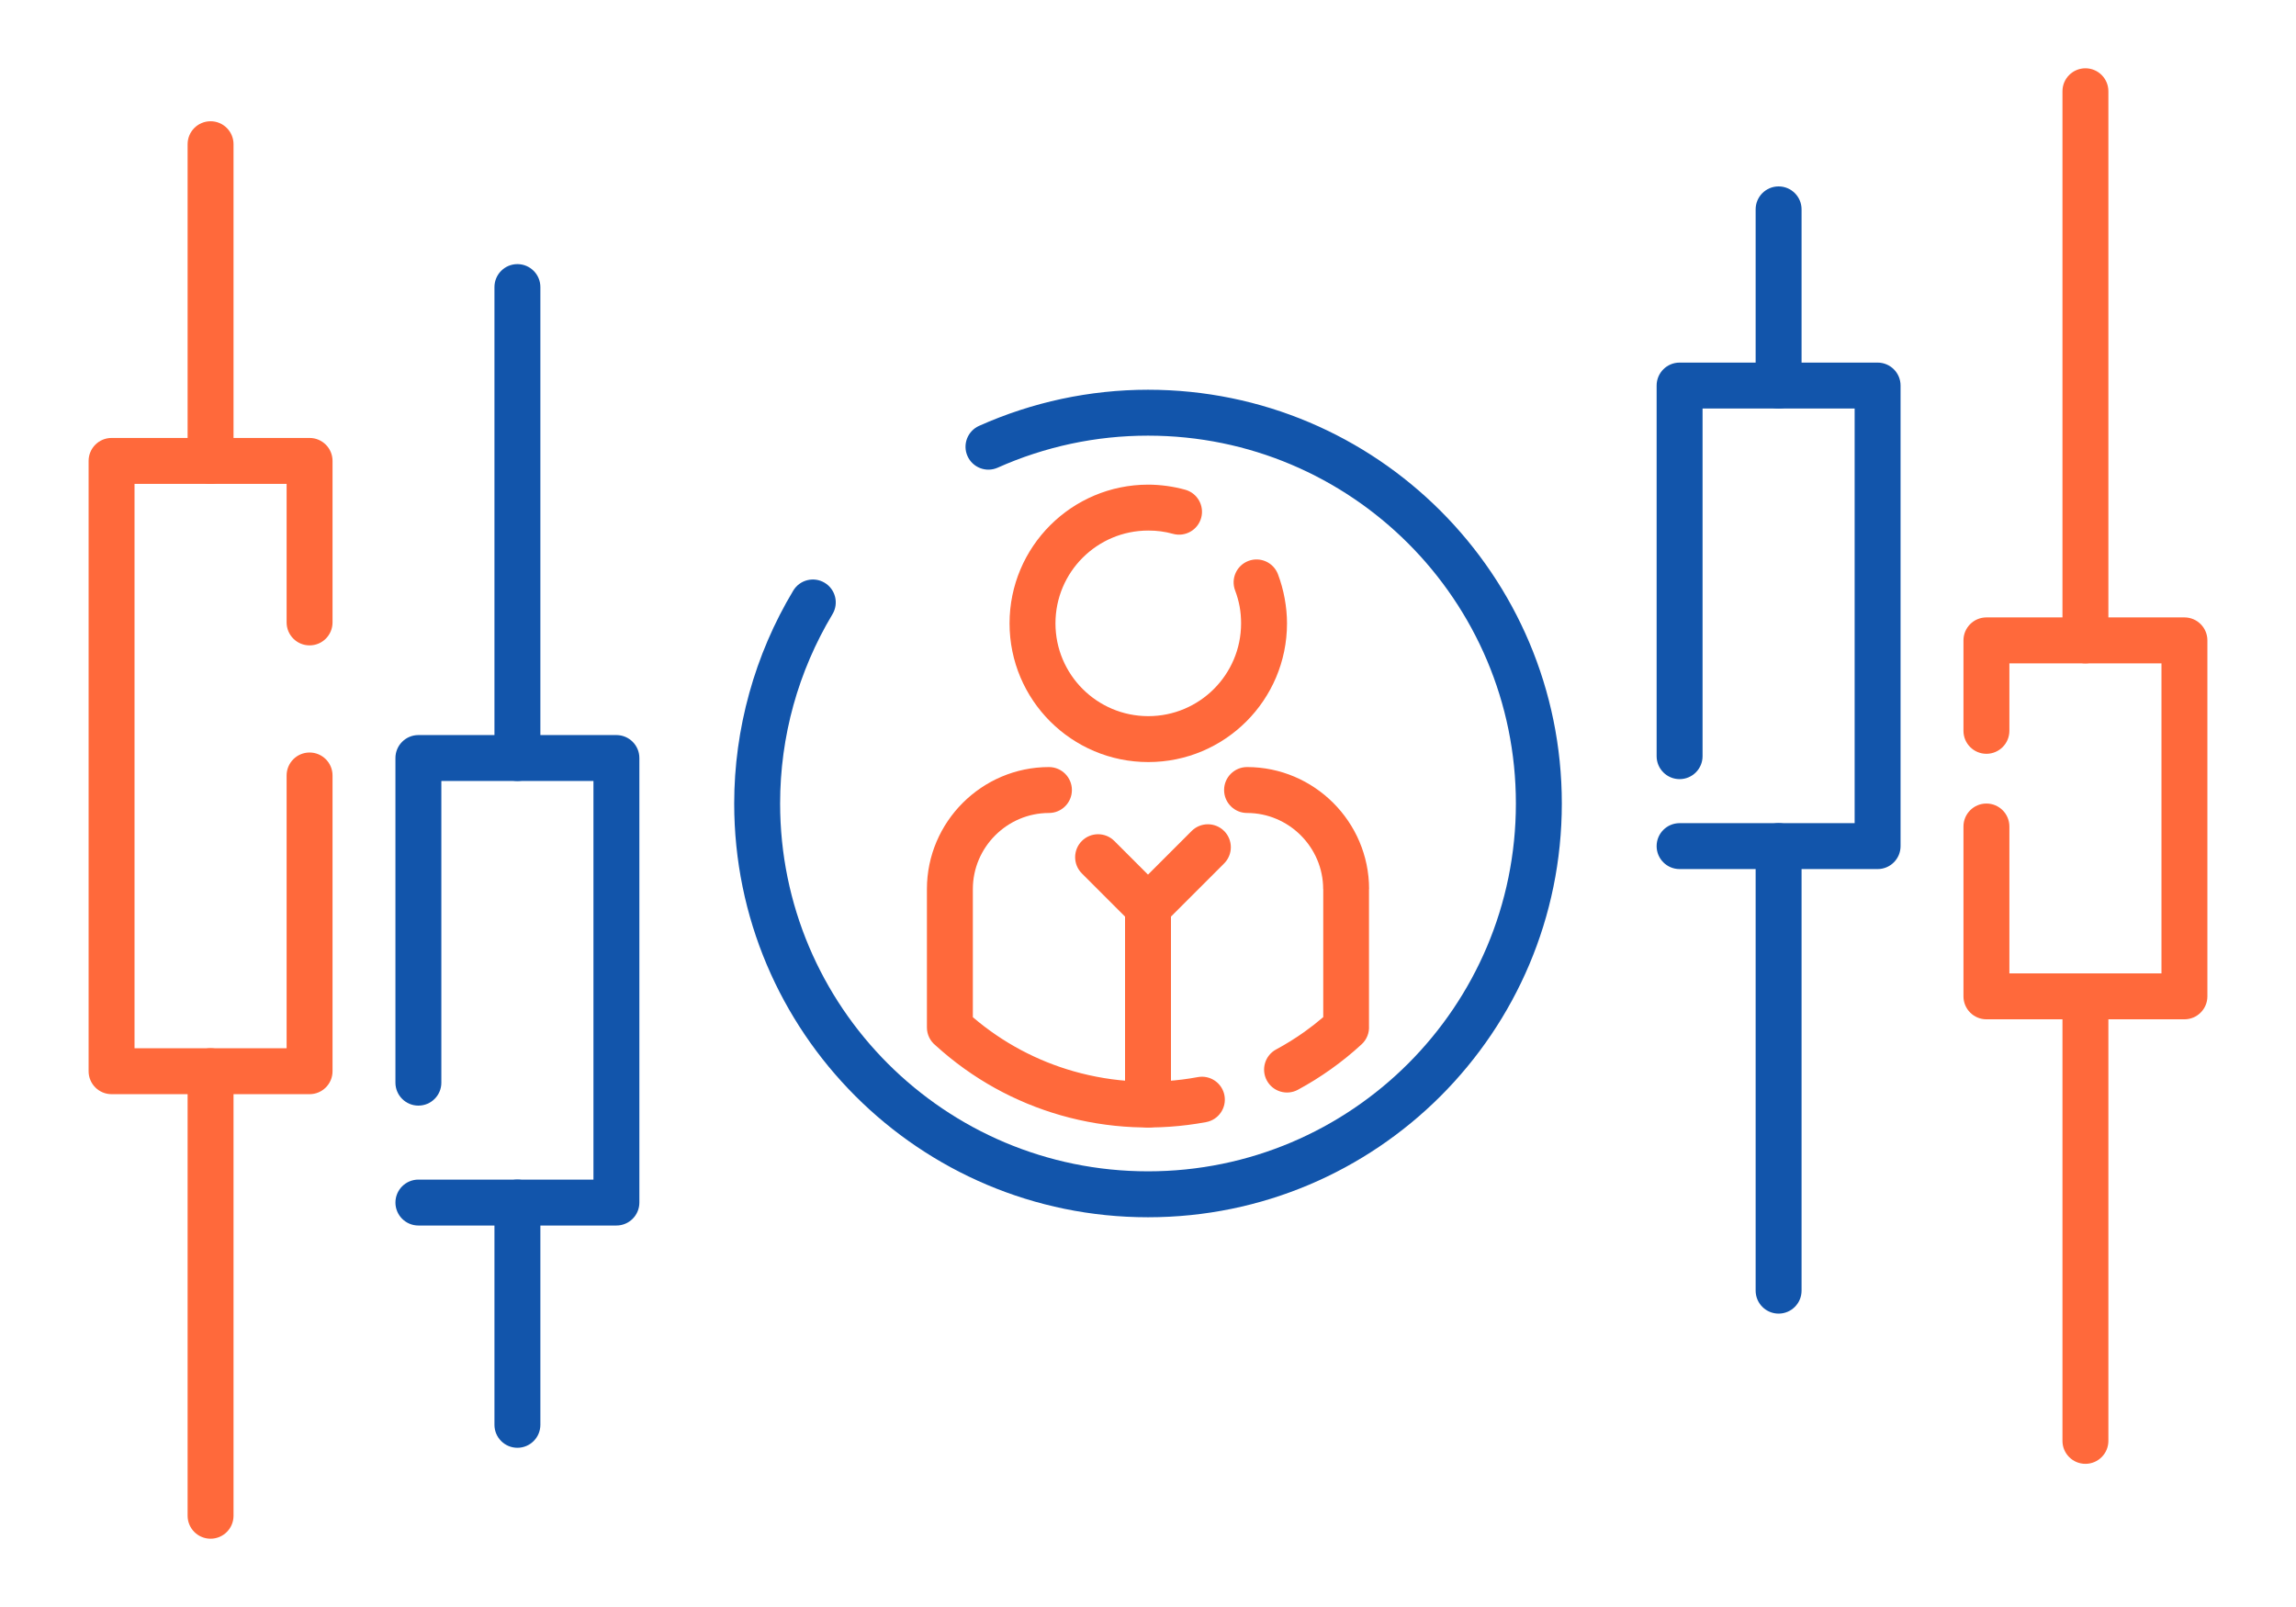 <?xml version="1.0" encoding="UTF-8"?>
<!DOCTYPE svg PUBLIC "-//W3C//DTD SVG 1.1//EN" "http://www.w3.org/Graphics/SVG/1.1/DTD/svg11.dtd">
<!-- Creator: CorelDRAW 2018 (64-Bit) -->
<svg xmlns="http://www.w3.org/2000/svg" xml:space="preserve" width="300px" height="210px" version="1.1" style="shape-rendering:geometricPrecision; text-rendering:geometricPrecision; image-rendering:optimizeQuality; fill-rule:evenodd; clip-rule:evenodd"
viewBox="0 0 14290.5 10003.4"
 xmlns:xlink="http://www.w3.org/1999/xlink">
 <defs>
  <style type="text/css">
   <![CDATA[
    .fil0 {fill:none}
    .fil2 {fill:#1255ab;fill-rule:nonzero}
    .fil1 {fill:#ff693b;fill-rule:nonzero}
   ]]>
  </style>
 </defs>
 <g id="Layer_x0020_1">
  <g id="_2075607918224">
   <rect class="fil0" width="14290.5" height="10003.4"/>
   <path class="fil1" d="M8078 6783.8c-69.4,37.3 -155.9,11.3 -193.2,-58 -37.3,-69.4 -11.3,-155.9 58,-193.2 61.1,-32.9 120.2,-69.6 176.9,-110 39.5,-28.2 78.3,-58.5 116.3,-91.1l0 -797.1 -0.5 0c0,-130.1 -53.4,-248.5 -139.3,-334.4 -85.9,-85.9 -204.3,-139.3 -334.4,-139.3 -78.9,0 -142.9,-64 -142.9,-142.9 0,-78.9 64,-142.9 142.9,-142.9 209,0 398.9,85.5 536.5,223 137.6,137.6 223,327.5 223,536.5l-0.6 0 0 852.8c2.5,41.3 -13,83.3 -45.8,113.5 -60.2,55.5 -123.7,106.9 -190,154.1 -67.2,48 -136.4,91 -206.9,129zm-1549.3 -2008.9c78.9,0 142.9,64 142.9,142.9 0,78.9 -64,142.9 -142.9,142.9 -130.1,0 -248.5,53.4 -334.4,139.3 -85.9,85.9 -139.2,204.3 -139.2,334.4l0 797.5c186.8,159.7 400.7,271.8 625.5,336.1 252.6,72.3 518.4,84.6 774.8,36.8 77.4,-14.2 151.7,37 165.8,114.4 14.2,77.4 -37,151.6 -114.4,165.8 -300.1,55.9 -610.4,41.8 -904.4,-42.4 -282.1,-80.7 -549.8,-225.9 -779.8,-435.4 -32.5,-26.2 -53.4,-66.4 -53.4,-111.4l0 -861.4c0,-209 85.4,-398.9 223,-536.5 137.6,-137.5 327.5,-223 536.5,-223z"/>
   <path class="fil1" d="M7288.2 6875.9c0,78.9 -64,142.9 -142.9,142.9 -79,0 -142.9,-64 -142.9,-142.9l0 -1229.3c0,-78.9 63.9,-142.9 142.9,-142.9 78.9,0 142.9,64 142.9,142.9l0 1229.3z"/>
   <path class="fil1" d="M7246.3 5545.5c55.8,55.8 55.8,146.3 0,202.1 -55.8,55.8 -146.3,55.8 -202.1,0l-310.6 -310.6c-55.8,-55.8 -55.8,-146.3 0,-202.1 55.7,-55.8 146.3,-55.8 202,0l310.7 310.6z"/>
   <path class="fil1" d="M7246.3 5747.6c-55.8,55.8 -146.3,55.8 -202.1,0 -55.8,-55.8 -55.8,-146.3 0,-202.1l372.7 -372.7c55.8,-55.7 146.3,-55.7 202.1,0 55.8,55.8 55.8,146.3 0,202.1l-372.7 372.7z"/>
   <path class="fil1" d="M7376.8 3048.4c75.8,21 120.3,99.5 99.4,175.3 -21,75.8 -99.5,120.3 -175.3,99.4 -24.9,-6.9 -50.3,-12.1 -76.1,-15.6 -23.9,-3.2 -49.9,-4.9 -77.8,-4.9 -159.5,0 -304,64.7 -408.5,169.2 -104.5,104.5 -169.2,249 -169.2,408.5 0,159.5 64.7,303.9 169.2,408.4 104.5,104.5 248.9,169.2 408.5,169.2 159.5,0 303.9,-64.7 408.4,-169.2 104.5,-104.5 169.2,-248.9 169.2,-408.4 0,-36.7 -3.1,-71.6 -9,-104.1 -6.2,-33.9 -15.7,-67.7 -28.3,-101 -27.7,-73.7 9.6,-155.9 83.2,-183.6 73.7,-27.8 155.9,9.5 183.7,83.1 18.2,48.3 32.2,98.6 41.6,150.1 9.7,52.9 14.6,104.9 14.6,155.5 0,238.4 -96.7,454.3 -252.9,610.5 -156.2,156.2 -372.1,252.9 -610.5,252.9 -238.5,0 -454.3,-96.7 -610.6,-252.9 -156.2,-156.2 -252.9,-372.1 -252.9,-610.5 0,-238.4 96.7,-454.3 252.9,-610.6 156.3,-156.2 372.1,-252.9 610.6,-252.9 36.8,0 75.5,2.8 115.7,8.2 38.3,5.2 76.5,13 114.1,23.4z"/>
   <path class="fil2" d="M6209.9 2911.1c-71.8,32.1 -156,-0.1 -188.1,-72 -32,-71.8 0.2,-156 72,-188.1 166,-74.2 338.3,-130.4 514,-168 176.9,-37.7 357,-56.9 537.5,-56.9 711.2,0 1355.1,288.3 1821.2,754.4 466,466 754.4,1110 754.4,1821.2 0,711.2 -288.4,1355.1 -754.4,1821.2 -466.1,466.1 -1110,754.4 -1821.2,754.4 -711.3,0 -1355.2,-288.3 -1821.3,-754.4 -466,-466.1 -754.3,-1110 -754.3,-1821.2 0,-232.4 31.8,-463.6 93.9,-687.5 61.7,-222.9 153.5,-437.5 273.5,-637.5 40.4,-67.5 127.9,-89.5 195.4,-49.1 67.5,40.4 89.5,127.9 49.1,195.4 -106.8,178 -188.5,368.9 -243.4,567.1 -54.6,197.3 -82.7,402.9 -82.7,611.6 0,632.3 256.3,1204.8 670.6,1619.1 414.4,414.3 986.9,670.6 1619.2,670.6 632.3,0 1204.7,-256.3 1619.1,-670.6 414.3,-414.3 670.6,-986.8 670.6,-1619.1 0,-632.3 -256.3,-1204.8 -670.6,-1619.1 -414.4,-414.4 -986.8,-670.7 -1619.1,-670.7 -162,0 -322.3,16.9 -478.3,50.2 -157.3,33.6 -310.5,83.5 -457.1,149z"/>
   <path class="fil2" d="M2747 6739.4c0,78.9 -63.9,142.9 -142.9,142.9 -78.9,0 -142.9,-64 -142.9,-142.9l0 -2020.8c0,-78.9 64,-142.9 142.9,-142.9l1232.5 0c78.9,0 142.9,64 142.9,142.9l0 2767.2c0,78.9 -64,142.9 -142.9,142.9l-1232.5 0c-78.9,0 -142.9,-64 -142.9,-142.9 0,-78.9 64,-142.9 142.9,-142.9l1089.6 0 0 -2481.4 -946.7 0 0 1877.9z"/>
   <path class="fil2" d="M3363.3 8869.4c0,78.9 -64,142.9 -142.9,142.9 -78.9,0 -142.9,-64 -142.9,-142.9l0 -1383.6c0,-78.9 64,-142.9 142.9,-142.9 78.9,0 142.9,64 142.9,142.9l0 1383.6z"/>
   <path class="fil2" d="M3363.3 4718.6c0,78.9 -64,142.9 -142.9,142.9 -78.9,0 -142.9,-64 -142.9,-142.9l0 -2931.6c0,-78.9 64,-142.9 142.9,-142.9 78.9,0 142.9,64 142.9,142.9l0 2931.6z"/>
   <path class="fil1" d="M1783.9 4827.2c0,-78.9 64,-142.9 142.9,-142.9 79,0 142.9,64 142.9,142.9l0 1841c0,79 -63.9,142.9 -142.9,142.9l-1232.4 0c-78.9,0 -142.9,-63.9 -142.9,-142.9l0 -3799.1c0,-78.9 64,-142.9 142.9,-142.9l1232.4 0c79,0 142.9,64 142.9,142.9l0 1005.4c0,78.9 -63.9,142.9 -142.9,142.9 -78.9,0 -142.9,-64 -142.9,-142.9l0 -862.5 -946.6 0 0 3513.3 946.6 0 0 -1698.1z"/>
   <path class="fil1" d="M1453.5 2869.1c0,78.9 -63.9,142.9 -142.9,142.9 -78.9,0 -142.9,-64 -142.9,-142.9l0 -1971.4c0,-78.9 64,-142.9 142.9,-142.9 79,0 142.9,64 142.9,142.9l0 1971.4z"/>
   <path class="fil1" d="M1453.5 9435.4c0,78.9 -63.9,142.9 -142.9,142.9 -78.9,0 -142.9,-64 -142.9,-142.9l0 -2767.2c0,-78.9 64,-142.9 142.9,-142.9 79,0 142.9,64 142.9,142.9l0 2767.2z"/>
   <path class="fil2" d="M10453.9 5409.9c-78.9,0 -142.9,-64 -142.9,-142.9 0,-78.9 64,-142.9 142.9,-142.9l1089.6 0 0 -2581.2 -946.6 0 0 2164.2c0,78.9 -64,142.9 -143,142.9 -78.9,0 -142.9,-64 -142.9,-142.9l0 -2307.1c0,-78.9 64,-142.9 142.9,-142.9l1232.5 0c78.9,0 142.9,64 142.9,142.9l0 2867c0,78.9 -64,142.9 -142.9,142.9l-1232.5 0z"/>
   <path class="fil2" d="M10927.3 1303.3c0,-78.9 64,-142.9 142.9,-142.9 78.9,0 142.9,64 142.9,142.9l0 1096.7c0,78.9 -64,142.9 -142.9,142.9 -78.9,0 -142.9,-64 -142.9,-142.9l0 -1096.7z"/>
   <path class="fil2" d="M10927.3 5267c0,-78.9 64,-142.9 142.9,-142.9 78.9,0 142.9,64 142.9,142.9l0 2767.2c0,78.9 -64,142.9 -142.9,142.9 -78.9,0 -142.9,-64 -142.9,-142.9l0 -2767.2z"/>
   <path class="fil1" d="M12506.6 4549.4c0,78.9 -64,142.9 -142.9,142.9 -78.9,0 -142.9,-64 -142.9,-142.9l0 -563.2c0,-78.9 64,-142.9 142.9,-142.9l1232.4 0c78.9,0 142.9,64 142.9,142.9l0 2216c0,78.9 -64,142.9 -142.9,142.9l-1232.4 0c-78.9,0 -142.9,-64 -142.9,-142.9l0 -1057.4c0,-78.9 64,-142.9 142.9,-142.9 78.9,0 142.9,64 142.9,142.9l0 914.5 946.6 0 0 -1930.1 -946.6 0 0 420.2z"/>
   <path class="fil1" d="M13122.8 8969.3c0,79 -64,142.9 -142.9,142.9 -78.9,0 -142.9,-63.9 -142.9,-142.9l0 -2767.1c0,-79 64,-142.9 142.9,-142.9 78.9,0 142.9,63.9 142.9,142.9l0 2767.1z"/>
   <path class="fil1" d="M13122.8 3986.2c0,79 -64,143 -142.9,143 -78.9,0 -142.9,-64 -142.9,-143l0 -3418.2c0,-79 64,-142.9 142.9,-142.9 78.9,0 142.9,63.9 142.9,142.9l0 3418.2z"/>
  </g>
 </g>
</svg>
